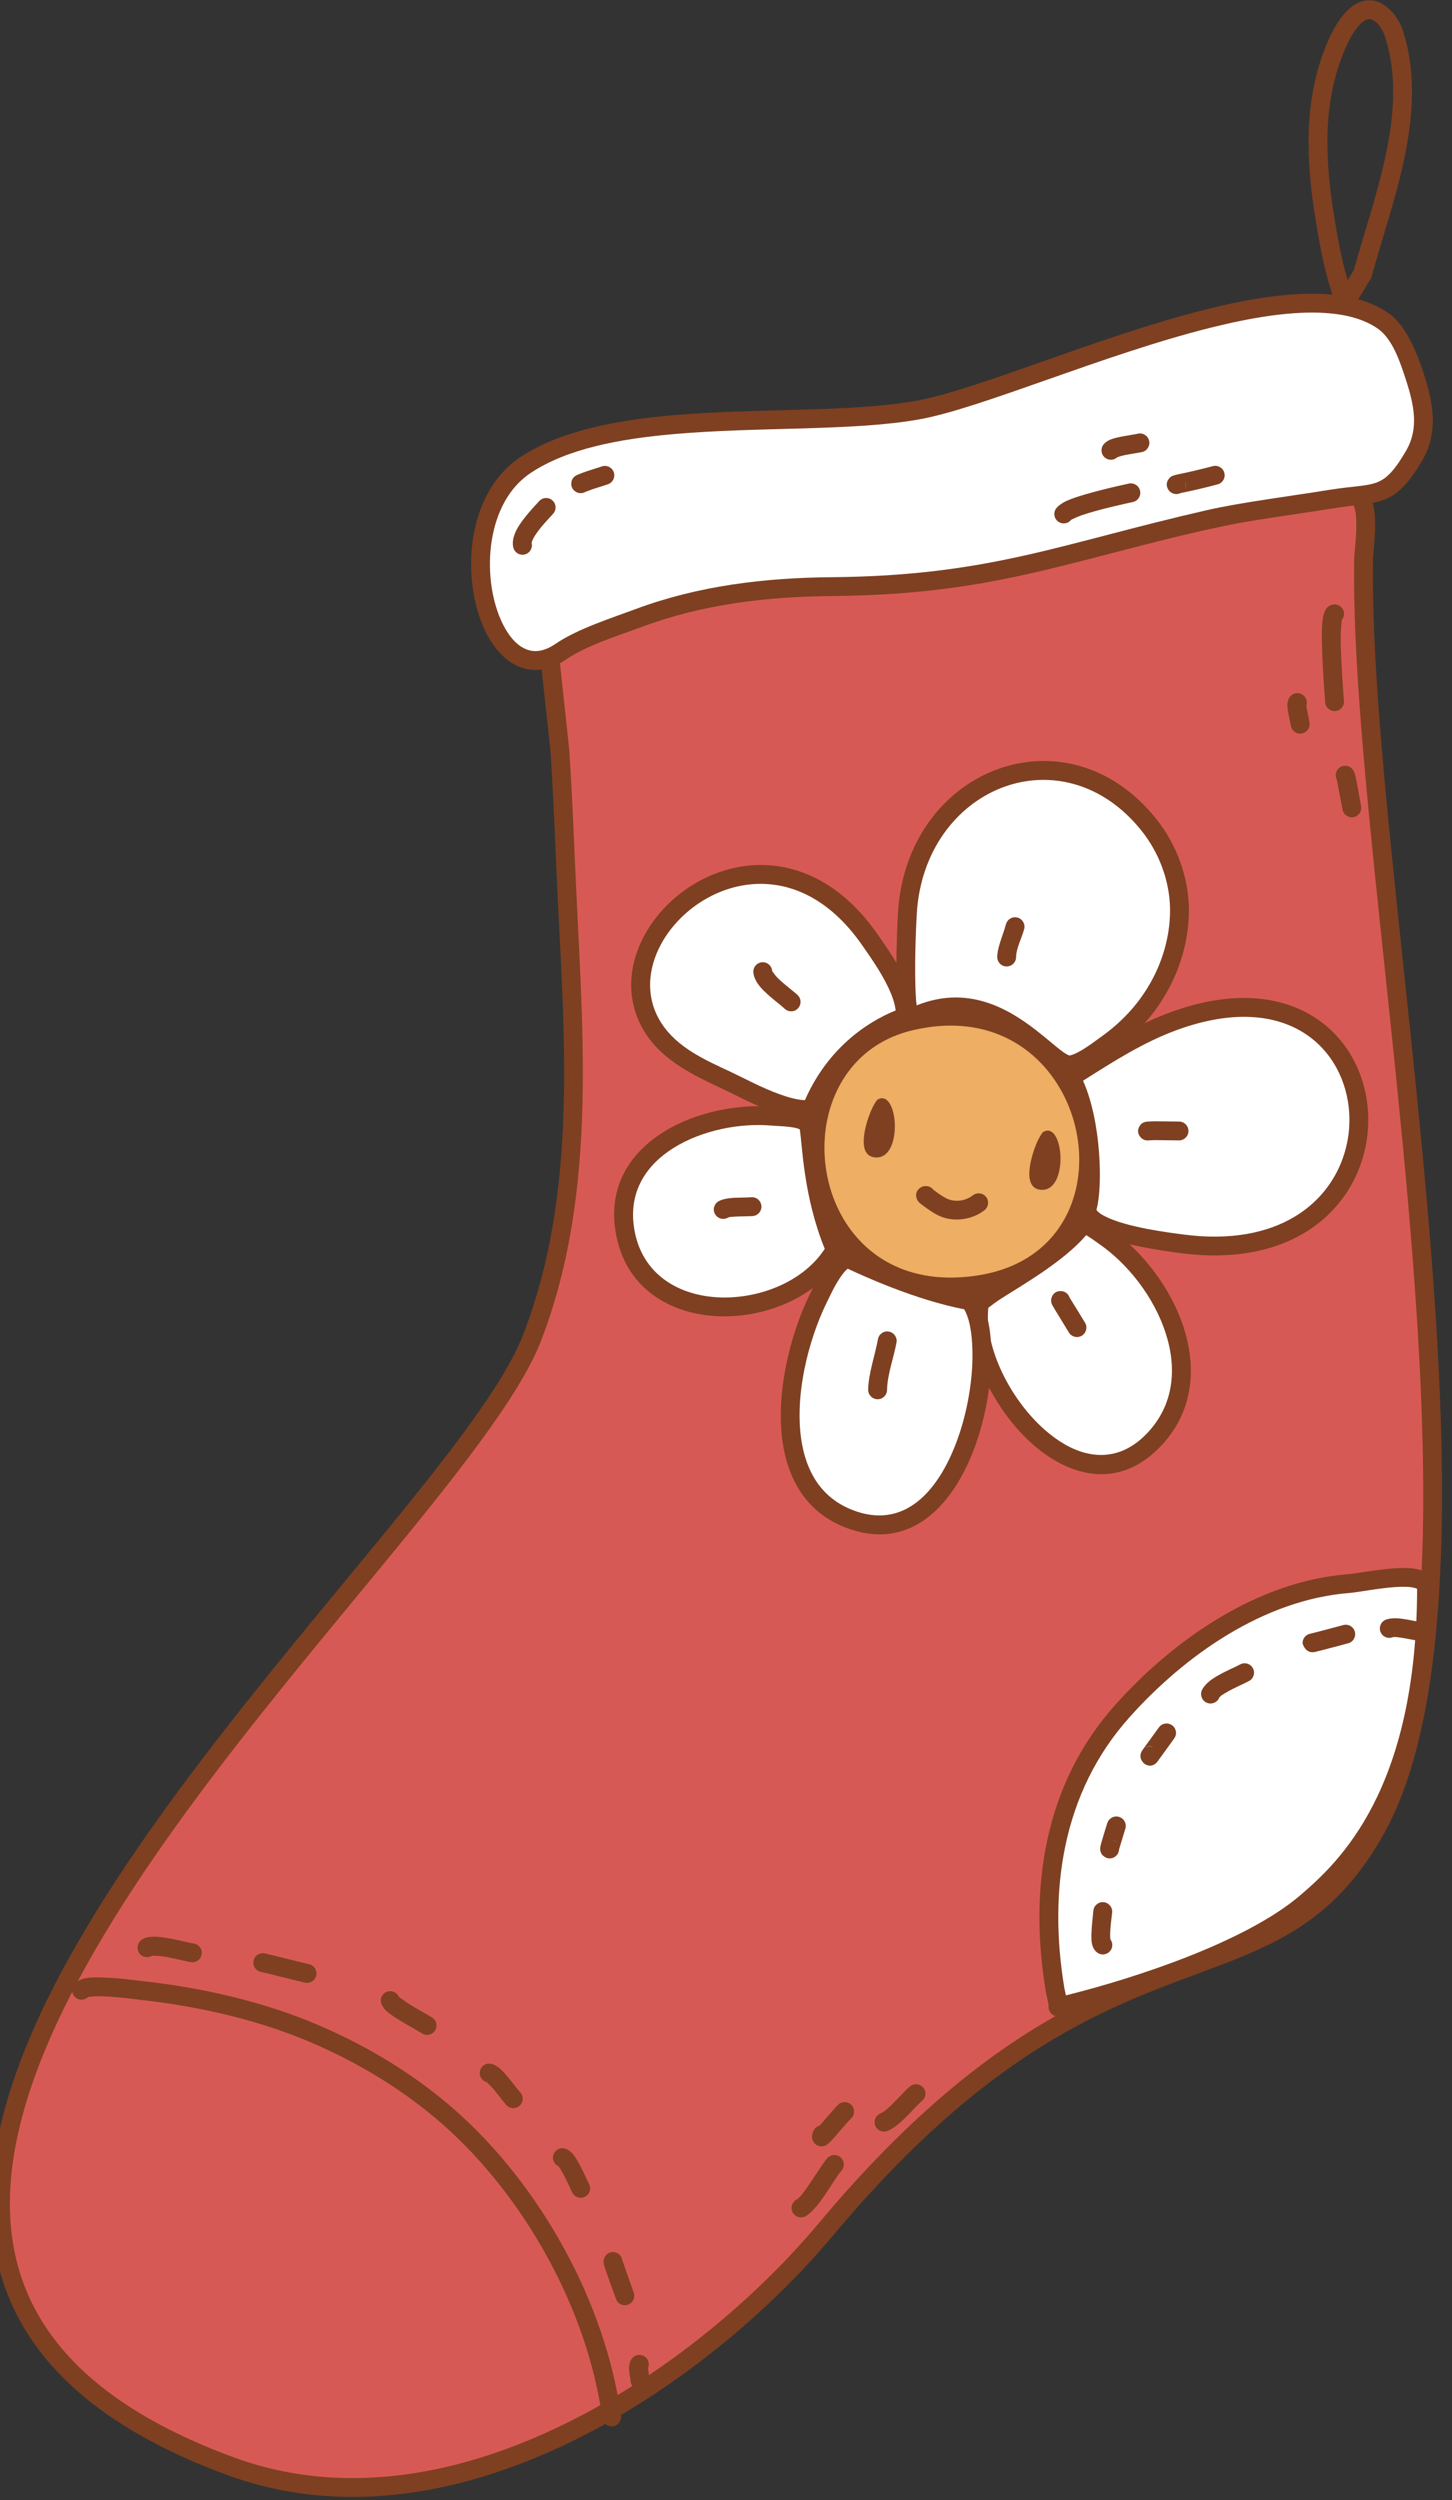 <?xml version="1.0" encoding="UTF-8" standalone="no"?>
<!DOCTYPE svg PUBLIC "-//W3C//DTD SVG 1.1//EN" "http://www.w3.org/Graphics/SVG/1.1/DTD/svg11.dtd">
<svg width="100%" height="100%" viewBox="0 0 2566 4418" version="1.1" xmlns="http://www.w3.org/2000/svg" xmlns:xlink="http://www.w3.org/1999/xlink" xml:space="preserve" xmlns:serif="http://www.serif.com/" style="fill-rule:evenodd;clip-rule:evenodd;stroke-linejoin:round;stroke-miterlimit:2;">
    <rect x="0" y="0" width="2566" height="4418" fill="#333333" stroke="none"/>
    <g transform="matrix(1,0,0,1,-71553,-34056)">
        <g transform="matrix(1,0,0,1,-0.333,0)">
            <g id="Sock-03" transform="matrix(1,0,0,1,30802.5,25491.5)">
                <g transform="matrix(1.587,0,0,1.587,-23947.6,-5546.73)">
                    <path d="M41379.6,9617.99C41379.1,9617.68 41391,9724.32 41391.3,9729.02C41393.9,9769.91 41395.8,9810.84 41397.5,9851.77C41404.7,10027.5 41425.2,10212.8 41360.4,10381C41262.2,10635.6 40327.9,11381.6 41024.3,11637.7C41273.2,11729.2 41549.8,11538.6 41687.6,11374C42000.6,10999.7 42180.7,11143.4 42300.2,10927.4C42452,10653.2 42280.4,9867.4 42286.2,9514.83C42286.4,9501.01 42294.8,9452.79 42279,9443.79C42258.8,9432.26 41905.4,9518.83 41858.3,9525.97C41713.7,9547.9 41507.6,9534.79 41379.6,9617.99Z" style="fill:rgb(215,89,85);"/>
                </g>
                <g transform="matrix(1.587,0,0,1.587,-23947.6,-5546.73)">
                    <path d="M41374.8,9608.57C41374.2,9608.9 41373.7,9609.3 41373.1,9609.75C41372.1,9610.52 41369.8,9612.36 41369.2,9616.61C41369.1,9616.91 41369.1,9618.76 41369.4,9621.86C41370.9,9638.9 41380.6,9725.46 41380.9,9729.68C41383.4,9770.49 41385.3,9811.34 41387,9852.2C41394.2,10026.5 41414.9,10210.4 41350.6,10377.2C41327.3,10437.7 41256.1,10525.9 41171.2,10629C41041.9,10785.9 40881,10976.3 40803.9,11153.8C40760,11254.7 40743.2,11351.7 40772.5,11436.5C40801.9,11521.4 40877.5,11594.9 41020.7,11647.6C41122.6,11685 41229,11676.5 41329.1,11641.7C41477.6,11590.2 41611.9,11480.7 41695.6,11380.7C41881.6,11158.4 42020.2,11120.7 42126.8,11079.9C42200.9,11051.6 42260.1,11021.6 42309.4,10932.5C42370.8,10821.6 42380.5,10628 42369.7,10412.7C42353.6,10093.6 42293.3,9726.38 42296.7,9515C42296.9,9505 42301,9477.56 42297.9,9458.81C42296,9447.31 42291.2,9438.67 42284.2,9434.68C42282.1,9433.47 42278,9432.28 42272,9432.24C42263.5,9432.18 42249,9433.85 42230.4,9436.86C42128.1,9453.34 41894.4,9509.88 41856.7,9515.59C41784.5,9526.54 41697,9528.73 41611.5,9538.58C41524.6,9548.59 41440,9566.59 41374.8,9608.58L41374.8,9608.57ZM42274.5,9453.47C42275.1,9454.25 42275.5,9455.44 42275.9,9456.69C42277.1,9460.25 42277.7,9464.62 42277.9,9469.31C42278.9,9486.18 42275.9,9506.5 42275.7,9514.65C42272.3,9726.36 42332.6,10094.2 42348.7,10413.8C42359.3,10624.4 42351.1,10813.9 42291,10922.3C42244.7,11006 42188.9,11033.7 42119.3,11060.3C42010.5,11101.9 41869.2,11140.4 41679.5,11367.2C41597.9,11464.8 41467,11571.6 41322.2,11621.9C41226.7,11655.1 41125.2,11663.6 41028,11627.9C40892.6,11578.1 40820.1,11509.9 40792.3,11429.7C40764.6,11349.4 40781.6,11257.7 40823.1,11162.2C40899.6,10986.3 41059.3,10797.8 41187.4,10642.3C41274.1,10537.1 41346.4,10446.5 41370.2,10384.8C41435.6,10215.2 41415.3,10028.4 41408,9851.34C41406.3,9810.33 41404.4,9769.32 41401.8,9728.36C41401.6,9724.36 41392.9,9646.58 41390.6,9623.45C41452.6,9585.08 41532.3,9568.84 41613.9,9559.44C41699.6,9549.56 41787.4,9547.34 41859.8,9536.35C41897.5,9530.64 42131.3,9474.08 42233.7,9457.59C42252.6,9454.54 42271,9453.62 42274.5,9453.47ZM41385.5,9626.68L41385.3,9626.79C41381.9,9629.04 41377.4,9629.06 41373.9,9626.83C41378.1,9629.49 41381.9,9629.21 41385.5,9626.68Z" style="fill:rgb(126,64,33);"/>
                </g>
                <g transform="matrix(0.979,0.202,-0.202,0.979,31478.1,-37715.7)">
                    <path d="M20381.3,44910.7C20132,45027 20281.8,45461.2 20596.6,45341.7C20898,45227.4 20696,44763.8 20381.3,44910.7Z" style="fill:rgb(238,174,99);"/>
                </g>
                <g transform="matrix(0.979,0.202,-0.202,0.979,31478.1,-37715.7)">
                    <path d="M20374.2,44895.6C20267.1,44945.6 20228.2,45050.1 20242.2,45149.4C20256.1,45248.2 20322.6,45341.3 20424.9,45370C20475.8,45384.3 20535.6,45382.7 20602.5,45357.3C20860.5,45259.4 20774.7,44922.3 20557.2,44871.9C20503.2,44859.4 20441.1,44864.4 20374.2,44895.6L20374.2,44895.6ZM20388.3,44925.8C20447.3,44898.3 20502.1,44893.3 20549.7,44904.4C20738.7,44948.2 20815,45241.1 20590.7,45326.2C20531.6,45348.6 20478.8,45350.5 20433.9,45337.9C20344.6,45312.9 20287.4,45230.9 20275.2,45144.8C20263.2,45059.2 20296,44968.9 20388.3,44925.8L20388.3,44925.8Z" style="fill:rgb(126,64,33);"/>
                </g>
                <g transform="matrix(0.979,0.202,-0.202,0.979,11600.9,-10226.6)">
                    <path d="M34568.2,14105C34563.5,14113.8 34561.1,14127.1 34560.5,14130.3C34557.2,14148.6 34550.8,14207.8 34583.3,14205.8C34636.3,14202.5 34600.4,14075.3 34568.2,14105Z" style="fill:rgb(126,64,33);"/>
                </g>
                <g transform="matrix(0.979,0.202,-0.202,0.979,11308.2,-10283.8)">
                    <path d="M34568.2,14105C34563.5,14113.8 34561.1,14127.1 34560.5,14130.3C34557.2,14148.6 34550.8,14207.8 34583.3,14205.8C34636.3,14202.5 34600.4,14075.3 34568.2,14105Z" style="fill:rgb(126,64,33);"/>
                </g>
                <g transform="matrix(0.995,0.095,-0.095,0.995,23670.6,-12503.6)">
                    <path d="M20857.4,21295.8C20854.7,21292.8 20850.9,21290.7 20846.6,21290.3C20838.4,21289.5 20834.5,21293.4 20832.6,21295.2C20828,21299.9 20825.3,21306.4 20829.7,21314.8C20830.4,21316.1 20831.4,21317.7 20833.2,21319.5C20834.7,21320.9 20840,21324.2 20842.2,21325.5C20850.9,21330.7 20859.7,21335.8 20869.1,21339.5C20896.2,21350.1 20929.6,21342.7 20950.5,21322.9C20957.1,21316.5 20957.4,21306 20951.1,21299.3C20944.7,21292.7 20934.2,21292.4 20927.5,21298.7C20915.6,21310 20896.7,21314.5 20881.3,21308.5C20873.5,21305.4 20866.4,21301.2 20859.3,21296.9L20857.4,21295.8ZM20846.8,21323.5C20845.7,21323.6 20844.5,21323.6 20843.4,21323.5C20844.7,21323.6 20845.8,21323.6 20846.8,21323.5ZM20847.3,21323.4L20846.8,21323.4L20847.1,21323.4L20847.3,21323.4Z" style="fill:rgb(126,64,33);"/>
                </g>
                <g transform="matrix(0.979,0.202,-0.202,0.979,31478.1,-37715.7)">
                    <path d="M20382.3,44905.1C20365.9,44905.8 20338.8,44736.6 20336.3,44713C20311.5,44481.8 20544.1,44334.8 20725.2,44486.3C20765.5,44520 20795.8,44568 20807.1,44619.4C20816.3,44661.1 20814.9,44704.6 20804.4,44746C20791.3,44797.7 20765.5,44842.6 20729.2,44881.5C20716,44895.6 20692.7,44923.5 20673,44929.7C20640.5,44940 20512.1,44802.2 20382.3,44905.1Z" style="fill:white;"/>
                </g>
                <g transform="matrix(0.979,0.202,-0.202,0.979,31478.1,-37715.7)">
                    <path d="M20383.1,44921.7C20386.6,44921.6 20390,44920.3 20392.7,44918.2C20476.6,44851.6 20559.8,44896 20612.6,44924.2C20631.1,44934.1 20646.5,44942.2 20657.7,44945.2C20665.8,44947.4 20672.7,44947.3 20678.1,44945.6C20687.8,44942.5 20698.4,44935.5 20708.5,44926.6C20721.1,44915.5 20733.2,44901.6 20741.4,44892.8C20779.6,44851.9 20806.7,44804.6 20820.6,44750.1C20831.7,44706.2 20833.2,44660.1 20823.4,44615.8C20811.3,44560.9 20778.9,44509.5 20735.9,44473.5C20638.9,44392.4 20528.1,44391.9 20444.9,44441.9C20362.3,44491.5 20306.5,44591.8 20319.7,44714.7C20321.8,44734.1 20340,44848.6 20355.8,44893.2C20359.5,44903.9 20363.8,44911.3 20367.2,44914.9C20372.5,44920.5 20378.2,44922 20383.1,44921.7ZM20668.9,44913.5C20667.6,44913.2 20661.6,44911.6 20657.2,44909.6C20642.8,44903.2 20623.7,44891.8 20601.3,44880.9C20543.7,44852.7 20466.1,44828.2 20386.8,44881.2C20383.8,44872.8 20380.8,44861.2 20377.7,44848.2C20365.6,44797.4 20354.4,44725.8 20352.8,44711.2C20341.2,44603 20389.3,44514.2 20462.1,44470.4C20534.3,44427 20630.4,44428.7 20714.5,44499.1C20752,44530.4 20780.3,44575.2 20790.9,44623C20799.5,44662.2 20798.1,44703 20788.3,44741.9C20775.8,44790.8 20751.3,44833.3 20717,44870.1C20709.4,44878.3 20698.3,44891.2 20686.5,44901.6C20680.5,44906.8 20674.6,44911.4 20668.9,44913.5Z" style="fill:rgb(126,64,33);"/>
                </g>
                <g transform="matrix(0.979,0.202,-0.202,0.979,31478.1,-37715.7)">
                    <path d="M20679.4,44950.5C20730.2,44901.9 20778.6,44852.7 20839.1,44815.6C21211,44587.6 21373.3,45166.3 20931.9,45199.1C20891.5,45202.1 20751.2,45212.5 20754.5,45168.6C20757.4,45129.1 20730,45010 20679.4,44950.5Z" style="fill:white;"/>
                </g>
                <g transform="matrix(0.979,0.202,-0.202,0.979,31478.1,-37715.7)">
                    <path d="M20667.9,44938.4C20661.5,44944.5 20661,44954.6 20666.7,44961.3C20714.5,45017.5 20740.6,45130 20737.8,45167.4C20736.3,45187.5 20751.3,45203.4 20779.3,45211.2C20823.6,45223.4 20903.8,45217.9 20933.1,45215.7C21026,45208.8 21093.3,45178.5 21138.7,45137.1C21208.4,45073.4 21227.2,44983 21206.6,44905.3C21189.3,44840 21144.2,44783.7 21078.4,44759.1C21014.1,44735 20929.1,44740.8 20830.4,44801.3C20768.9,44839.1 20719.5,44889 20667.9,44938.4ZM20701.8,44952.1C20747.8,44907.8 20792.7,44863.6 20847.8,44829.8C20935.1,44776.3 21009.8,44769 21066.7,44790.3C21122.2,44811.1 21159.8,44858.8 21174.4,44913.8C21192,44980.4 21175.9,45057.9 21116.2,45112.4C21075.3,45149.8 21014.4,45176.3 20930.7,45182.5C20903.5,45184.5 20829.2,45190.4 20788.2,45179C20782.7,45177.5 20777.9,45175.8 20774.3,45173.4C20772.7,45172.4 20771,45171.6 20771.1,45169.9C20774,45130.7 20748.9,45017.8 20701.8,44952.1Z" style="fill:rgb(126,64,33);"/>
                </g>
                <g transform="matrix(0.979,0.202,-0.202,0.979,31478.1,-37715.7)">
                    <path d="M20752.9,45200.4C20759.8,45197.3 20786.8,45210.4 20793.2,45213.1C20915.4,45264.2 21036.3,45419.8 20950.8,45551.4C20844.8,45714.4 20611.1,45515.9 20602,45376.7C20600.9,45359.2 20716.9,45277.7 20752.9,45200.4Z" style="fill:white;"/>
                </g>
                <g transform="matrix(0.979,0.202,-0.202,0.979,31478.1,-37715.7)">
                    <path d="M20746.1,45185.1C20742.4,45186.8 20739.5,45189.7 20737.8,45193.3C20709.7,45253.7 20631.2,45316.2 20601.6,45347.7C20594.8,45354.9 20590.2,45361.1 20588.1,45365.6C20585.7,45370.3 20585.2,45374.5 20585.4,45377.8C20591.2,45466.5 20682.1,45578.5 20778.8,45616C20846.9,45642.4 20917.2,45633.6 20964.7,45560.5C21011.2,45489 21002.3,45411 20964.4,45343.9C20927.8,45279 20863.9,45224.6 20799.6,45197.7C20794.9,45195.7 20779.3,45188.4 20767.9,45185.2C20758.5,45182.6 20750.4,45183.2 20746.1,45185.1ZM20762.4,45218.4C20763.4,45218.8 20764.5,45219.1 20765.5,45219.5C20774.2,45222.7 20783.4,45227.1 20786.8,45228.5C20844.7,45252.7 20902.4,45301.7 20935.4,45360.3C20967.2,45416.7 20975.9,45482.2 20936.8,45542.4C20899.6,45599.6 20844.2,45605.6 20790.9,45584.9C20706.7,45552.2 20626.2,45456.9 20618.9,45379.1C20621.7,45375.8 20630.3,45365.8 20638.9,45357.5C20673.6,45323.9 20733.4,45270.8 20762.4,45218.4Z" style="fill:rgb(126,64,33);"/>
                </g>
                <g transform="matrix(0.979,0.202,-0.202,0.979,31478.1,-37715.7)">
                    <path d="M20584.1,45373.5C20658.7,45436.2 20670.9,45819.5 20462.5,45795.5C20294.1,45776.1 20289.7,45544.7 20321,45424C20327.2,45400 20335.6,45360.4 20356,45343.1C20356.1,45343 20480.3,45376.4 20584.1,45373.5Z" style="fill:white;"/>
                </g>
                <g transform="matrix(0.979,0.202,-0.202,0.979,31478.1,-37715.7)">
                    <path d="M20594.8,45360.8C20591.7,45358.2 20587.7,45356.8 20583.6,45356.9C20492.1,45359.4 20384.4,45333 20363.7,45327.8C20351.9,45324.9 20345.3,45330.3 20345.2,45330.4C20335.3,45338.8 20327.3,45351.4 20321.3,45365.6C20313.6,45383.9 20308.8,45404.8 20304.9,45419.9C20285.3,45495.2 20279.5,45611.9 20315.6,45697.6C20341,45758 20386.5,45803.5 20460.6,45812C20574.6,45825.2 20631,45729.4 20646,45619.2C20654.5,45556.6 20649.7,45489.8 20636.2,45439.5C20626.5,45403 20611.6,45374.9 20594.8,45360.8ZM20361.4,45361.6C20391.9,45369 20490.6,45391.4 20577.6,45390.3L20577.6,45390.3C20588.6,45402.3 20597.3,45422.9 20604,45448.1C20616.5,45494.8 20620.8,45556.6 20612.9,45614.7C20600.5,45705.9 20558.8,45789.8 20464.4,45778.9C20403.8,45771.9 20367.1,45734.1 20346.3,45684.7C20313,45605.5 20319.1,45497.8 20337.1,45428.2C20340.7,45414.5 20344.9,45395.3 20352,45378.7C20354.6,45372.4 20357.6,45366.4 20361.4,45361.6Z" style="fill:rgb(126,64,33);"/>
                </g>
                <g transform="matrix(0.979,0.202,-0.202,0.979,31478.1,-37715.7)">
                    <path d="M20333.1,45333C20285.4,45479.3 20026.6,45547.4 19961.5,45373.4C19910,45235.9 20058.5,45138.3 20176.9,45124.5C20193.8,45122.5 20224,45115.5 20240.2,45124.4C20248.7,45129.1 20265.4,45235.9 20333.1,45333Z" style="fill:white;"/>
                </g>
                <g transform="matrix(0.979,0.202,-0.202,0.979,31478.1,-37715.7)">
                    <path d="M20348.9,45338.2C20350.6,45333.2 20349.8,45327.8 20346.8,45323.5C20293.9,45247.5 20273,45165.5 20262.5,45133.4C20259.5,45124.4 20256.7,45118.4 20254.7,45115.6C20252.6,45112.7 20250.2,45110.9 20248.2,45109.8C20239.5,45105 20227.8,45103.1 20215.4,45103.3C20201,45103.6 20185.5,45106.7 20175,45107.9C20112.5,45115.2 20042.1,45144.7 19994,45190.5C19943.8,45238.3 19917.4,45303.3 19945.8,45379.2C19981.6,45474.8 20070.1,45504.6 20156.6,45489.8C20241.4,45475.2 20323.3,45416.9 20348.9,45338.2ZM20228.7,45137.6C20238.4,45162.3 20258.3,45251.3 20314.6,45335.4L20314.6,45335.4C20289.8,45399.1 20221.1,45444.8 20151,45456.9C20079.9,45469.1 20006.4,45446 19977.1,45367.6C19954,45306 19976.2,45253.4 20017,45214.6C20059.9,45173.7 20123,45147.5 20178.9,45141C20187.1,45140.1 20198.6,45137.8 20210.1,45137C20216.7,45136.5 20223.4,45136 20228.7,45137.6Z" style="fill:rgb(126,64,33);"/>
                </g>
                <g transform="matrix(0.979,0.202,-0.202,0.979,31478.1,-37715.7)">
                    <path d="M20241.5,45098.6C20199.8,45112.9 20125.2,45088.6 20085.1,45079C20033.8,45066.8 19978.4,45054.2 19939.9,45015.3C19798.2,44872.4 20047.1,44560.4 20282.9,44784.8C20311.8,44812.4 20365.4,44861.8 20371,44905.3C20371.1,44906.4 20266.6,44958.9 20241.5,45098.6Z" style="fill:white;"/>
                </g>
                <g transform="matrix(0.979,0.202,-0.202,0.979,31478.1,-37715.7)">
                    <path d="M20246.9,45114.3C20252.7,45112.4 20256.9,45107.5 20257.9,45101.5C20279.2,44983.2 20360.8,44931.3 20376.8,44921.4C20380.7,44919 20382.7,44917.2 20383.1,44916.8C20388.2,44911.3 20387.9,44906 20387.5,44903.2C20385,44883.3 20374.1,44862.2 20359.3,44842.1C20339.3,44815 20312.3,44789.8 20294.4,44772.7C20224,44705.7 20152.2,44684.2 20089,44690.4C19993.3,44699.7 19916.5,44773.3 19891,44855.1C19872.3,44915.3 19880.9,44979.5 19928,45027.1C19968.8,45068.2 20026.9,45082.3 20081.2,45095.2C20105.7,45101.1 20142.8,45112.2 20177.7,45117.1C20203.5,45120.7 20228.2,45120.8 20246.9,45114.3ZM20352.2,44897.5C20325.1,44915.4 20251.3,44971.7 20227.2,45085.1L20227.2,45085.1C20214.1,45087.4 20198.5,45086.4 20182.3,45084.1C20148.5,45079.4 20112.6,45068.5 20089,45062.8C20040.6,45051.3 19988,45040.2 19951.7,45003.6C19913.8,44965.3 19907.8,44913.4 19922.8,44865C19944.7,44794.9 20010.3,44731.6 20092.2,44723.6C20147.5,44718.2 20209.8,44738.2 20271.4,44796.9C20288.2,44812.9 20313.7,44836.5 20332.5,44861.9C20341.2,44873.7 20348.5,44885.7 20352.2,44897.5Z" style="fill:rgb(126,64,33);"/>
                </g>
                <g transform="matrix(0.979,0.202,-0.202,0.979,31478.1,-37715.7)">
                    <path d="M20541.7,44762C20538.7,44747.1 20544.9,44725.8 20545.7,44710.6C20546.2,44701.5 20539.1,44693.6 20529.9,44693.1C20520.7,44692.6 20512.9,44699.7 20512.4,44708.9C20511.5,44726.5 20505.6,44751.2 20509,44768.5C20510.8,44777.6 20519.6,44783.4 20528.6,44781.6C20537.7,44779.8 20543.5,44771 20541.7,44762Z" style="fill:rgb(126,64,33);"/>
                </g>
                <g transform="matrix(0.979,0.202,-0.202,0.979,31478.1,-37715.7)">
                    <path d="M20837.3,45031.8C20838.8,45031.4 20846.9,45029.3 20847.2,45029.3C20861.2,45026.6 20875.1,45023.9 20889,45021.2C20898.1,45019.5 20904,45010.7 20902.3,45001.7C20900.5,44992.7 20891.8,44986.7 20882.7,44988.5C20868.8,44991.2 20854.8,44993.8 20840.8,44996.6C20840.3,44996.7 20828.9,44999.5 20826.7,45000.2C20818.1,45003 20816.2,45009.6 20815.9,45010.5C20813.4,45017.4 20814.8,45023.4 20820.3,45028.4C20825,45032.8 20831.6,45033.9 20837.3,45031.8Z" style="fill:rgb(126,64,33);"/>
                </g>
                <g transform="matrix(0.979,0.202,-0.202,0.979,31478.1,-37715.7)">
                    <path d="M20755.9,45332.3C20752.3,45325.9 20744.6,45322.5 20737.2,45324.5C20730.1,45326.4 20725.9,45330.9 20724.9,45338.4C20724.6,45340.4 20724.2,45344.7 20727.4,45349.8C20729.3,45352.9 20743.4,45367.5 20745.2,45369.5C20752.6,45377.3 20759.9,45385.2 20767.2,45393.1C20773.5,45399.8 20784.1,45400.2 20790.8,45393.9C20797.5,45387.6 20797.9,45377.1 20791.6,45370.3C20784.2,45362.5 20776.9,45354.5 20769.5,45346.7L20755.9,45332.3ZM20755,45350.3C20752.8,45353.3 20749.6,45355.7 20745.7,45356.7C20749.9,45355.6 20752.9,45353.3 20755,45350.3Z" style="fill:rgb(126,64,33);"/>
                </g>
                <g transform="matrix(0.979,0.202,-0.202,0.979,31478.1,-37715.7)">
                    <path d="M20472.9,45557.5C20467.8,45531 20473,45499.2 20472.3,45472C20472.1,45462.8 20464.4,45455.6 20455.2,45455.8C20446,45456 20438.8,45463.7 20439,45472.9C20439.7,45501.8 20434.8,45535.5 20440.1,45563.8C20441.9,45572.8 20450.6,45578.7 20459.6,45577C20468.7,45575.3 20474.6,45566.6 20472.9,45557.5Z" style="fill:rgb(126,64,33);"/>
                </g>
                <g transform="matrix(0.979,0.202,-0.202,0.979,31478.1,-37715.7)">
                    <path d="M20135.9,45316C20138,45314.2 20142.2,45313.3 20146.8,45312C20158.2,45308.9 20171.5,45306.5 20178.6,45304.3C20187.4,45301.5 20192.3,45292.1 20189.5,45283.4C20186.7,45274.6 20177.4,45269.7 20168.6,45272.5C20160.4,45275 20143.8,45277.8 20131.6,45281.8C20123.9,45284.4 20117.5,45287.7 20113.7,45291.1C20106.8,45297.3 20106.2,45307.8 20112.4,45314.7C20118.5,45321.5 20129,45322.1 20135.9,45316Z" style="fill:rgb(126,64,33);"/>
                </g>
                <g transform="matrix(0.979,0.202,-0.202,0.979,31478.1,-37715.7)">
                    <path d="M20124.4,44873.4C20122.1,44864.9 20113.6,44859.6 20104.9,44861.4C20095.9,44863.3 20090.1,44872.1 20092,44881.1C20093.6,44888.9 20099.9,44897.8 20110.2,44905.7C20125.5,44917.4 20150.4,44928.4 20159.4,44934.1C20167.2,44938.9 20177.5,44936.6 20182.3,44928.8C20187.2,44920.9 20184.8,44910.7 20177,44905.8C20169.6,44901.1 20150.8,44892.7 20136.3,44883.3C20131.5,44880.2 20125.2,44874.2 20124.4,44873.4Z" style="fill:rgb(126,64,33);"/>
                </g>
                <g transform="matrix(1.587,0,0,1.587,-23947.6,-5546.73)">
                    <path d="M41945.9,11126.4C41947.3,11125.2 41942.9,11108.7 41942.7,11107.2C41924.2,10996.5 41940.4,10883.3 42017.5,10797C42081.1,10725.9 42171.8,10662.7 42269.4,10655C42289.4,10653.5 42356.4,10637.1 42356.3,10660.7C42355.7,10890.6 42266.9,10972.1 42222.2,11010.3C42158.6,11064.7 42026.2,11107.5 41945.9,11126.4Z" style="fill:white;"/>
                </g>
                <g transform="matrix(1.587,0,0,1.587,-23947.6,-5546.73)">
                    <path d="M41935.5,11124.5C41935.1,11126.7 41935.4,11129 41936.5,11131.1C41938.6,11135.5 41943.5,11137.8 41948.3,11136.7C42029.9,11117.4 42164.3,11073.5 42229,11018.3C42274.8,10979.1 42366.1,10896 42366.8,10660.8C42366.8,10648.7 42358.2,10640.8 42342.9,10638.4C42321.3,10635.1 42283,10643.4 42268.6,10644.6C42168.3,10652.4 42075,10717 42009.7,10790C41930.3,10878.7 41913.3,10995.1 41932.3,11109C41932.5,11109.9 41935,11121.9 41935.5,11124.5ZM41938,11119.5L41938,11119.5L41938.1,11119.4L41938,11119.5ZM41938.4,11119.1L41938.3,11119.2L41938.4,11119L41938.4,11119.1ZM41938.8,11118.7L41938.7,11118.8L41938.8,11118.7L41938.8,11118.7ZM42345.8,10661C42345.1,10885.3 42259,10965 42215.4,11002.3C42155.7,11053.3 42034.4,11093.7 41954.7,11113.5C41953.9,11109.6 41953.1,11106.2 41953,11105.5C41935.1,10997.9 41950.4,10887.8 42025.4,10804C42087.2,10734.8 42175.2,10673 42270.2,10665.5C42280.2,10664.7 42301.9,10660.3 42321.1,10658.9C42329.4,10658.4 42337.2,10658.3 42342.8,10659.8C42343.6,10660 42344.3,10660.2 42345,10660.5C42345.2,10660.6 42345.5,10660.8 42345.8,10661Z" style="fill:rgb(126,64,33);"/>
                </g>
                <path d="M41742.1,9715.88C41779.3,9690.31 41838.8,9671.71 41880,9656.36C41989.1,9615.77 42103.9,9602.14 42220,9601.11C42501.2,9598.64 42625.2,9542.25 42887.7,9482.17C42947.6,9468.44 43041.4,9456.59 43102.2,9446.63C43182.7,9433.44 43203.8,9449.01 43250.2,9369.12C43275.3,9325.85 43267.3,9279.82 43251.1,9230.17C43240.5,9197.75 43224.4,9151.67 43195,9131.38C43027.7,9015.76 42555.3,9256.22 42373.2,9289.04C42178.1,9324.2 41845.8,9277.54 41680.7,9385.43C41531.9,9482.74 41610.5,9806.41 41742.1,9715.88Z" style="fill:white;"/>
                <path d="M41751.6,9729.61C41787.8,9704.74 41845.7,9686.91 41885.8,9671.98C41993.1,9632.07 42106,9618.78 42220.1,9617.78C42502.8,9615.29 42627.5,9558.81 42891.4,9498.42C42951.1,9484.76 43044.4,9472.99 43104.9,9463.08C43156.1,9454.69 43184.4,9456.36 43209.7,9441.48C43227.3,9431.08 43244,9412.99 43264.6,9377.49C43292.2,9330 43284.8,9279.49 43267,9225C43255.4,9189.55 43236.6,9139.85 43204.5,9117.67C43175.5,9097.61 43138.1,9087.08 43094.8,9084.29C43033.4,9080.33 42959.6,9091.87 42881.9,9111.31C42692.6,9158.64 42479.3,9252.98 42370.2,9272.64C42253.6,9293.66 42087.7,9285.22 41938.1,9298.42C41835.1,9307.51 41739.6,9327.02 41671.6,9371.47C41632.5,9397.02 41607.5,9436.66 41594.5,9481.05C41575.4,9545.77 41582.1,9620.49 41605.5,9673.45C41622.7,9712.15 41649.1,9739.21 41679.9,9746.38C41701.5,9751.4 41725.8,9747.34 41751.6,9729.61ZM41732.7,9702.15C41716.3,9713.4 41701.2,9717.1 41687.5,9713.91C41665.4,9708.78 41648.3,9687.65 41636,9659.94C41618.8,9621.04 41612,9568.8 41619.9,9519.46C41627.6,9471.47 41649.1,9425.99 41689.9,9399.38C41753.9,9357.52 41844,9340.18 41941.1,9331.62C42091.7,9318.33 42258.7,9326.61 42376.1,9305.44C42485.6,9285.71 42699.9,9191.17 42890,9143.64C42964,9125.14 43034.2,9113.78 43092.7,9117.55C43129.2,9119.91 43161,9128.14 43185.5,9145.09C43212.2,9163.5 43225.7,9205.94 43235.3,9235.35C43249.9,9280.16 43258.5,9321.69 43235.8,9360.75C43219.3,9389.16 43206.9,9404.44 43192.8,9412.76C43182.7,9418.68 43171.9,9420.85 43158.7,9422.66C43142.8,9424.81 43123.8,9426.19 43099.5,9430.18C43038.4,9440.19 42944.2,9452.13 42883.9,9465.92C42622.9,9525.68 42499.5,9581.98 42219.8,9584.45C42101.8,9585.49 41985.1,9599.47 41874.2,9640.74C41831.9,9656.5 41770.9,9675.88 41732.7,9702.15Z" style="fill:rgb(126,64,33);"/>
                <path d="M42643.9,9482.96C42645.8,9482.02 42654.7,9477.65 42662.2,9475.06C42693.4,9464.36 42742.7,9453.78 42752.8,9451.61C42761.8,9449.69 42767.6,9440.82 42765.6,9431.83C42763.7,9422.83 42754.8,9417.09 42745.8,9419.02C42733.7,9421.62 42667.7,9435.94 42637.9,9448.63C42625.9,9453.76 42618.6,9460.25 42616.1,9464.74C42611.7,9472.81 42614.6,9482.94 42622.7,9487.36C42630,9491.34 42639,9489.31 42643.9,9482.96Z" style="fill:rgb(126,64,33);"/>
                <path d="M42837,9435.81L42837.5,9435.73C42859.4,9431.35 42881,9426.14 42902.6,9420.43C42911.5,9418.09 42916.9,9408.97 42914.5,9400.08C42912.2,9391.18 42903.1,9385.86 42894.2,9388.2C42873.1,9393.73 42852.3,9398.79 42831,9403.03C42830.6,9403.11 42823.9,9404.75 42821.7,9405.98C42819.4,9407.31 42817.8,9408.88 42816.7,9410.21C42811.8,9416.28 42811.7,9422.52 42814.8,9428.51C42819,9436.63 42828.9,9439.88 42837,9435.81ZM42844.8,9414.09C42846.9,9418.8 42846.7,9424.03 42844.5,9428.37C42847.2,9423.61 42847,9418.78 42844.8,9414.09Z" style="fill:rgb(126,64,33);"/>
                <path d="M41690.4,9524.05C41690.4,9523.64 41690.8,9521.81 41691.2,9520.73C41692.5,9517 41694.8,9513.02 41697.5,9508.98C41707.5,9494.02 41722.5,9478.88 41728.4,9472.28C41734.5,9465.43 41734,9454.88 41727.1,9448.75C41720.3,9442.61 41709.7,9443.19 41703.6,9450.04C41695.9,9458.66 41674.5,9480.54 41664.3,9499.64C41657.7,9511.85 41655.6,9523.64 41658.1,9532.57C41660.6,9541.42 41669.8,9546.59 41678.7,9544.1C41687.4,9541.66 41692.5,9532.75 41690.4,9524.05Z" style="fill:rgb(126,64,33);"/>
                <path d="M41785.7,9433.57L41797.1,9429.3C41806.3,9426.23 41815.5,9423.28 41824.8,9420.36C41833.5,9417.6 41838.4,9408.24 41835.7,9399.47C41832.9,9390.69 41823.5,9385.81 41814.8,9388.57C41805.3,9391.54 41795.9,9394.55 41786.5,9397.67C41786.2,9397.79 41771.6,9403.13 41769.1,9404.56C41762.1,9408.54 41761,9414.32 41760.7,9416.25C41759.6,9422.23 41761.2,9427.36 41765.8,9431.58C41771.4,9436.7 41779.5,9437.3 41785.7,9433.57ZM41793.6,9421.27C41793.4,9423.29 41792.8,9425.28 41791.8,9427.13C41792.9,9425.05 41793.4,9423.04 41793.6,9421.27ZM41793.7,9418.35L41793.7,9418.37L41793.7,9418.35ZM41793.7,9417.74C41793.3,9413.72 41791.7,9410.09 41788.3,9407.02C41791.5,9409.93 41793.3,9413.77 41793.7,9417.74Z" style="fill:rgb(126,64,33);"/>
                <path d="M42725.6,9372.26C42727.6,9371.64 42734.1,9369.61 42738.9,9368.64C42751.3,9366.16 42765,9364.4 42769.5,9363.23C42778.4,9360.94 42783.8,9351.84 42781.5,9342.93C42779.2,9334.03 42770.1,9328.66 42761.2,9330.95C42754.4,9332.7 42727.4,9335.84 42714.4,9340.77C42706.9,9343.63 42702.2,9347.89 42700,9351.35C42695.1,9359.12 42697.4,9369.43 42705.1,9374.35C42711.8,9378.55 42720.2,9377.48 42725.6,9372.26Z" style="fill:rgb(126,64,33);"/>
                <path d="M40906.6,12093.3C40909.9,12092.9 40919.8,12091.8 40927.6,12091.9C40956,12092.4 40993.7,12097.8 40999.3,12098.4C41103.3,12109.9 41209.4,12134 41305.6,12175.8C41387.7,12211.5 41465.8,12259.1 41533,12318.2C41677.3,12445.2 41789,12645 41815.3,12837.7C41816.6,12846.8 41825,12853.2 41834.1,12851.9C41843.2,12850.7 41849.6,12842.3 41848.3,12833.2C41821,12632.9 41705,12425.2 41555,12293.2C41485.2,12231.7 41404.1,12182.3 41318.9,12145.3C41219.7,12102.1 41110.3,12077.1 41002.9,12065.3C40995.4,12064.4 40932.7,12055.8 40905,12059.6C40890.1,12061.6 40881.9,12069.1 40879.5,12075.1C40876,12083.7 40880.1,12093.4 40888.7,12096.8C40895,12099.4 40902,12097.8 40906.6,12093.3Z" style="fill:rgb(126,64,33);"/>
                <path d="M42713.1,11991.4C42711.4,11977.4 42716,11947.9 42716.3,11943.5C42716.9,11934.4 42710,11926.4 42700.8,11925.7C42691.7,11925.1 42683.7,11932 42683,11941.1C42682.7,11946.2 42677.9,11981.9 42680.2,11997.4C42682.1,12009.7 42689.3,12015.6 42694.7,12017.3C42703.4,12020.2 42712.8,12015.3 42715.7,12006.6C42717.4,12001.2 42716.3,11995.6 42713.1,11991.4ZM42705.7,11985.9C42705.4,11985.8 42705.2,11985.7 42704.9,11985.6L42705.7,11985.9Z" style="fill:rgb(126,64,33);"/>
                <path d="M42728.4,11832.7C42729.9,11827.9 42738.8,11798.2 42739.5,11796.1C42742.3,11787.3 42737.5,11777.9 42728.7,11775.1C42720,11772.3 42710.6,11777.1 42707.7,11785.8C42706.9,11788.4 42696.5,11821.1 42695.4,11827.8C42692.8,11842.9 42705.9,11847.6 42708.6,11848.1C42717.6,11849.9 42726.4,11844 42728.1,11835C42728.3,11834.2 42728.4,11833.5 42728.4,11832.7ZM42726.2,11823.3C42723.4,11818.3 42719.2,11816.2 42715.1,11815.4C42719.9,11816.4 42723.9,11819.3 42726.2,11823.3Z" style="fill:rgb(126,64,33);"/>
                <path d="M42797.7,11675.4C42800.9,11671 42819.8,11645.2 42826,11636.3C42831.4,11628.8 42829.6,11618.4 42822.1,11613.1C42814.6,11607.8 42804.2,11609.5 42798.8,11617C42791.8,11627 42771.7,11654 42769.1,11658.1C42761,11670.9 42772.3,11680.4 42773.3,11681.2C42775.3,11682.5 42784.4,11688.8 42794.3,11679.7C42795.7,11678.4 42796.8,11677 42797.7,11675.4ZM42789.5,11652.1C42785.8,11650.3 42779.3,11648.7 42772.4,11654.6C42777.3,11650.5 42784,11649.8 42789.5,11652.1Z" style="fill:rgb(126,64,33);"/>
                <path d="M42905.2,11565.1C42907,11561.2 42912.7,11558.3 42918.7,11554.7C42932.8,11546.5 42950.1,11539.4 42958.4,11534.8C42966.4,11530.4 42969.4,11520.2 42964.9,11512.2C42960.5,11504.1 42950.3,11501.2 42942.3,11505.7C42932.2,11511.2 42909.5,11520.4 42894.2,11530.8C42884.9,11537.1 42878.1,11544.3 42874.9,11551C42871.1,11559.3 42874.7,11569.2 42883,11573.1C42891.3,11577 42901.3,11573.4 42905.2,11565.1Z" style="fill:rgb(126,64,33);"/>
                <path d="M43067.1,11451.2C43058.7,11452.4 43052.5,11459.7 43052.8,11468.3C43052.8,11469 43057.9,11487.5 43074.8,11483.6C43084.1,11481.5 43130.3,11469.1 43133.6,11468.2C43142.5,11465.7 43147.6,11456.5 43145.1,11447.6C43142.6,11438.8 43133.4,11433.6 43124.5,11436.1C43121.3,11437 43076.3,11449.1 43067.3,11451.1L43067.1,11451.2ZM43072.6,11451.3C43080.1,11452.7 43085.8,11459.1 43086.1,11467C43086,11462.8 43084.4,11458.8 43080.8,11455.5C43079.4,11454.1 43076.9,11452.1 43072.6,11451.3Z" style="fill:rgb(126,64,33);"/>
                <path d="M43211.7,11457.7C43214.9,11456.6 43219.6,11457.4 43224.7,11458.1C43237.1,11459.7 43250.7,11463.1 43259.1,11463.9C43268.3,11464.8 43276.4,11458.1 43277.3,11448.9C43278.2,11439.7 43271.5,11431.6 43262.3,11430.7C43254.2,11429.9 43241,11426.6 43229,11425C43217.8,11423.5 43207.4,11423.8 43200.4,11426.4C43191.7,11429.5 43187.2,11439.1 43190.3,11447.7C43193.5,11456.4 43203,11460.9 43211.7,11457.7Z" style="fill:rgb(126,64,33);"/>
                <path d="M41019.5,12020.3C41021.6,12020.3 41030.5,12020.4 41037,12021.3C41057.1,12024.3 41081,12030.8 41088.7,12031.8C41097.9,12032.9 41106.2,12026.4 41107.3,12017.3C41108.5,12008.2 41102,11999.8 41092.8,11998.7C41083.8,11997.6 41052.7,11988.9 41031.4,11987.1C41022.6,11986.3 41015.1,11986.8 41009.9,11988.2C41005.3,11989.5 41001.8,11991.6 40999.2,11994C40992.5,12000.3 40992.1,12010.8 40998.3,12017.6C41003.9,12023.5 41012.8,12024.5 41019.5,12020.3Z" style="fill:rgb(126,64,33);"/>
                <path d="M41212.5,12049.1C41214.1,12049.4 41227.6,12052.5 41230.6,12053.3C41250.1,12058.5 41269.8,12062.9 41289.3,12067.8C41298.3,12070.1 41307.3,12064.6 41309.6,12055.7C41311.8,12046.8 41306.4,12037.7 41297.4,12035.5C41278,12030.6 41258.5,12026.2 41239.1,12021.1C41235.7,12020.2 41221.5,12016.9 41219.1,12016.4C41215.3,12015.6 41213,12016.1 41212.8,12016.2C41202.7,12017.8 41200.1,12024.9 41199.2,12028.6C41198.1,12032.8 41197.8,12038.7 41203.6,12044.5C41204.3,12045.2 41205.9,12046.8 41209.1,12048.1C41210.2,12048.6 41211.3,12048.9 41212.5,12049.1ZM41223.2,12018C41224.4,12018.6 41225.6,12019.4 41226.5,12020.3C41225.9,12019.7 41224.8,12018.8 41223.2,12018ZM41222.6,12017.6L41223.2,12017.9L41222.8,12017.7L41222.6,12017.6Z" style="fill:rgb(126,64,33);"/>
                <path d="M41455.6,12092.9C41453,12086.9 41446.9,12082.9 41440,12083C41430.8,12083.2 41423.5,12090.9 41423.8,12100.1C41423.9,12104.4 41426.9,12112.6 41435.9,12120C41451.1,12132.5 41489.4,12152.7 41496.1,12157.4C41503.6,12162.6 41514,12160.7 41519.3,12153.2C41524.5,12145.6 41522.7,12135.2 41515.1,12130C41510.6,12126.8 41491.6,12116.6 41475.1,12106.5C41467.6,12101.9 41458.3,12094.9 41455.6,12092.9Z" style="fill:rgb(126,64,33);"/>
                <path d="M41611,12243.8C41612.7,12245.4 41618.9,12251.3 41622.8,12255.9C41632.4,12267.3 41642,12280.4 41645.8,12284.5C41652.2,12291.2 41662.7,12291.4 41669.4,12285.1C41676,12278.7 41676.3,12268.2 41670,12261.5C41664.2,12255.5 41645.8,12229.4 41633.5,12219C41626.7,12213.3 41620,12211.1 41615.5,12211C41606.3,12210.8 41598.7,12218.2 41598.6,12227.4C41598.4,12235.2 41603.7,12241.9 41611,12243.8Z" style="fill:rgb(126,64,33);"/>
                <path d="M41737.8,12392.3C41739.3,12394.6 41743.7,12401.2 41746.5,12406.5C41753.6,12420.1 41760.3,12435.6 41762.5,12439.5C41766.9,12447.5 41777.1,12450.5 41785.1,12446C41793.2,12441.6 41796.1,12431.5 41791.7,12423.4C41788.4,12417.4 41774.5,12384.9 41764.3,12372C41757.7,12363.7 41750.2,12360.7 41745.3,12360.5C41736.2,12360.1 41728.4,12367.3 41728,12376.5C41727.8,12383.5 41731.8,12389.6 41737.8,12392.3Z" style="fill:rgb(126,64,33);"/>
                <path d="M41850.6,12558.6C41850.3,12556.1 41849.4,12553.7 41847.9,12551.4C41842.8,12543.8 41832.4,12541.7 41824.8,12546.8C41823.4,12547.7 41814.9,12554.2 41818.2,12566.7C41820.7,12576.3 41837.8,12621.9 41839.2,12626.3C41841.9,12635.1 41851.3,12640 41860,12637.2C41868.8,12634.5 41873.7,12625.1 41871,12616.4C41869.7,12612.3 41852.4,12563.8 41850.6,12558.6ZM41844.5,12573.6L41844.1,12574L41844.2,12573.9L41844.5,12573.6ZM41848.7,12568.6C41847.7,12570.4 41846.4,12572.1 41844.8,12573.5C41846.2,12572.2 41847.6,12570.7 41848.7,12568.6ZM41848.9,12568.2L41848.9,12568.2L41848.9,12568.2L41848.9,12568.2Z" style="fill:rgb(126,64,33);"/>
                <path d="M41896,12749C41899,12742.2 41897.1,12734 41891,12729.2C41883.7,12723.6 41873.3,12724.9 41867.6,12732.1C41864.7,12735.7 41862.5,12742 41862.5,12749.8C41862.6,12757.4 41865,12767.9 41865.2,12771.9C41865.9,12781.1 41873.9,12788 41883,12787.4C41892.2,12786.7 41899.1,12778.8 41898.5,12769.6C41898.3,12766.1 41896.4,12752.2 41896,12749Z" style="fill:rgb(126,64,33);"/>
                <path d="M43122,9660.04C43124.7,9656.82 43126.3,9652.53 43126,9647.96C43125.3,9638.78 43117.3,9631.87 43108.1,9632.54C43103.8,9632.85 43099.4,9634.57 43095.7,9638.59C43092.7,9641.79 43089,9650.12 43087.8,9662.76C43084.2,9700.36 43091.9,9794.28 43092.7,9805.56C43093.3,9814.74 43101.3,9821.67 43110.5,9821.03C43119.6,9820.39 43126.6,9812.43 43125.9,9803.25C43125.3,9794.62 43120.5,9736.18 43120.1,9693.89C43120,9680.73 43121.5,9665.14 43122,9660.04ZM43111.7,9665.65L43111.5,9665.68L43111.6,9665.67L43111.7,9665.65Z" style="fill:rgb(126,64,33);"/>
                <path d="M43059.3,9811.52C43061.4,9805.66 43060.1,9798.87 43055.4,9794.19C43048.9,9787.68 43038.3,9787.67 43031.8,9794.17C43029,9796.97 43025.8,9802.56 43025.8,9810.87C43025.9,9820.87 43031.2,9841.07 43032,9846.6C43033.4,9855.69 43041.9,9861.97 43051,9860.59C43060.1,9859.22 43066.4,9850.72 43065,9841.63C43064.3,9837.33 43060.2,9815.81 43059.3,9811.52Z" style="fill:rgb(126,64,33);"/>
                <path d="M43113.3,9942.12C43114.4,9947.99 43122.5,9991.09 43123.6,9995.87C43125.7,10004.8 43134.7,10010.4 43143.6,10008.3C43152.6,10006.1 43158.2,9997.16 43156,9988.21C43154.8,9982.77 43147.9,9939.73 43144.7,9930.51C43141.7,9921.97 43135.7,9919.34 43133.6,9918.59C43124.9,9915.54 43115.3,9920.11 43112.3,9928.79C43110.7,9933.35 43111.2,9938.15 43113.3,9942.12Z" style="fill:rgb(126,64,33);"/>
                <path d="M42174.4,12480.7C42183,12475.9 42193.9,12463.9 42204.2,12449.3C42216.8,12431.6 42229.4,12410 42237.9,12400.1C42244,12393.1 42243.2,12382.6 42236.2,12376.6C42229.3,12370.5 42218.7,12371.3 42212.7,12378.3C42203.7,12388.7 42190.3,12411.4 42177,12430C42170.2,12439.6 42164,12448.3 42158.4,12451.4C42150.3,12455.8 42147.3,12466 42151.7,12474.1C42156.1,12482.1 42166.3,12485.1 42174.4,12480.7Z" style="fill:rgb(126,64,33);"/>
                <path d="M42319.1,12330C42327.9,12326.6 42338,12318.9 42347.9,12309.4C42359.7,12298.1 42371.6,12284.3 42380.4,12276.8C42387.4,12270.8 42388.3,12260.3 42382.3,12253.3C42376.4,12246.3 42365.8,12245.4 42358.8,12251.4C42349.6,12259.2 42337.2,12273.5 42324.9,12285.3C42318.6,12291.3 42312.5,12296.8 42307,12298.9C42298.4,12302.3 42294.2,12312 42297.5,12320.5C42300.8,12329.1 42310.5,12333.3 42319.1,12330Z" style="fill:rgb(126,64,33);"/>
                <path d="M42199.3,12320.5C42194.8,12321.7 42190.8,12324.8 42188.6,12329.3C42181.1,12344.6 42191,12352.8 42193.1,12354.3C42196.5,12356.5 42203.3,12359.8 42212,12354.4C42214.1,12353.1 42218.9,12348.7 42224.5,12342.3C42233.8,12331.8 42247.6,12314.9 42255.1,12307.7C42261.7,12301.3 42261.9,12290.8 42255.6,12284.2C42249.2,12277.5 42238.6,12277.3 42232,12283.7C42224,12291.4 42208.9,12309.8 42199.3,12320.5Z" style="fill:rgb(126,64,33);"/>
                <g transform="matrix(1,0,0,1,-26.408,-13.236)">
                    <path d="M43197.9,9073.01C43199.4,9071.21 43200.5,9069.11 43201.1,9066.83C43219.2,9000.29 43244.3,8928.34 43259.4,8855.75C43274.9,8780.66 43279.7,8704.9 43257,8633.4C43248.5,8606.68 43226.7,8581.05 43201.9,8578.49C43189.9,8577.25 43176.7,8580.52 43163.3,8591.76C43144.8,8607.28 43132.2,8631.32 43122.9,8653.09C43101.7,8702.78 43091.5,8757.22 43090,8811.05C43088.4,8863.07 43094,8915.75 43102.3,8967.05C43110.5,9017.4 43120.4,9069.89 43138.9,9117.73C43140.9,9122.94 43144.5,9125.81 43148.6,9127.35C43151.6,9128.45 43155.3,9129.03 43159.8,9127.53C43160.4,9127.32 43165.2,9125.91 43169.3,9119.7C43173.7,9113 43197.9,9073.01 43197.9,9073.01L43197.9,9073.01ZM43169.7,9055.21C43167.7,9058.33 43163.4,9065.22 43158.8,9072.74C43148.1,9036.47 43141.2,8998.47 43135.2,8961.69C43127.2,8912.48 43121.8,8861.95 43123.3,8812.04C43124.7,8762.34 43134,8712.06 43153.6,8666.19C43160.9,8649 43170.1,8629.55 43184.7,8617.29C43189.6,8613.21 43194.1,8611.2 43198.4,8611.65C43203,8612.12 43207,8614.91 43210.5,8618.42C43217.2,8624.98 43222.3,8634.34 43225.2,8643.52C43246.3,8709.58 43241.1,8779.59 43226.7,8848.98C43212,8919.85 43187.6,8990.09 43169.7,9055.21Z" style="fill:rgb(126,64,33);"/>
                </g>
            </g>
        </g>
    </g>
</svg>
